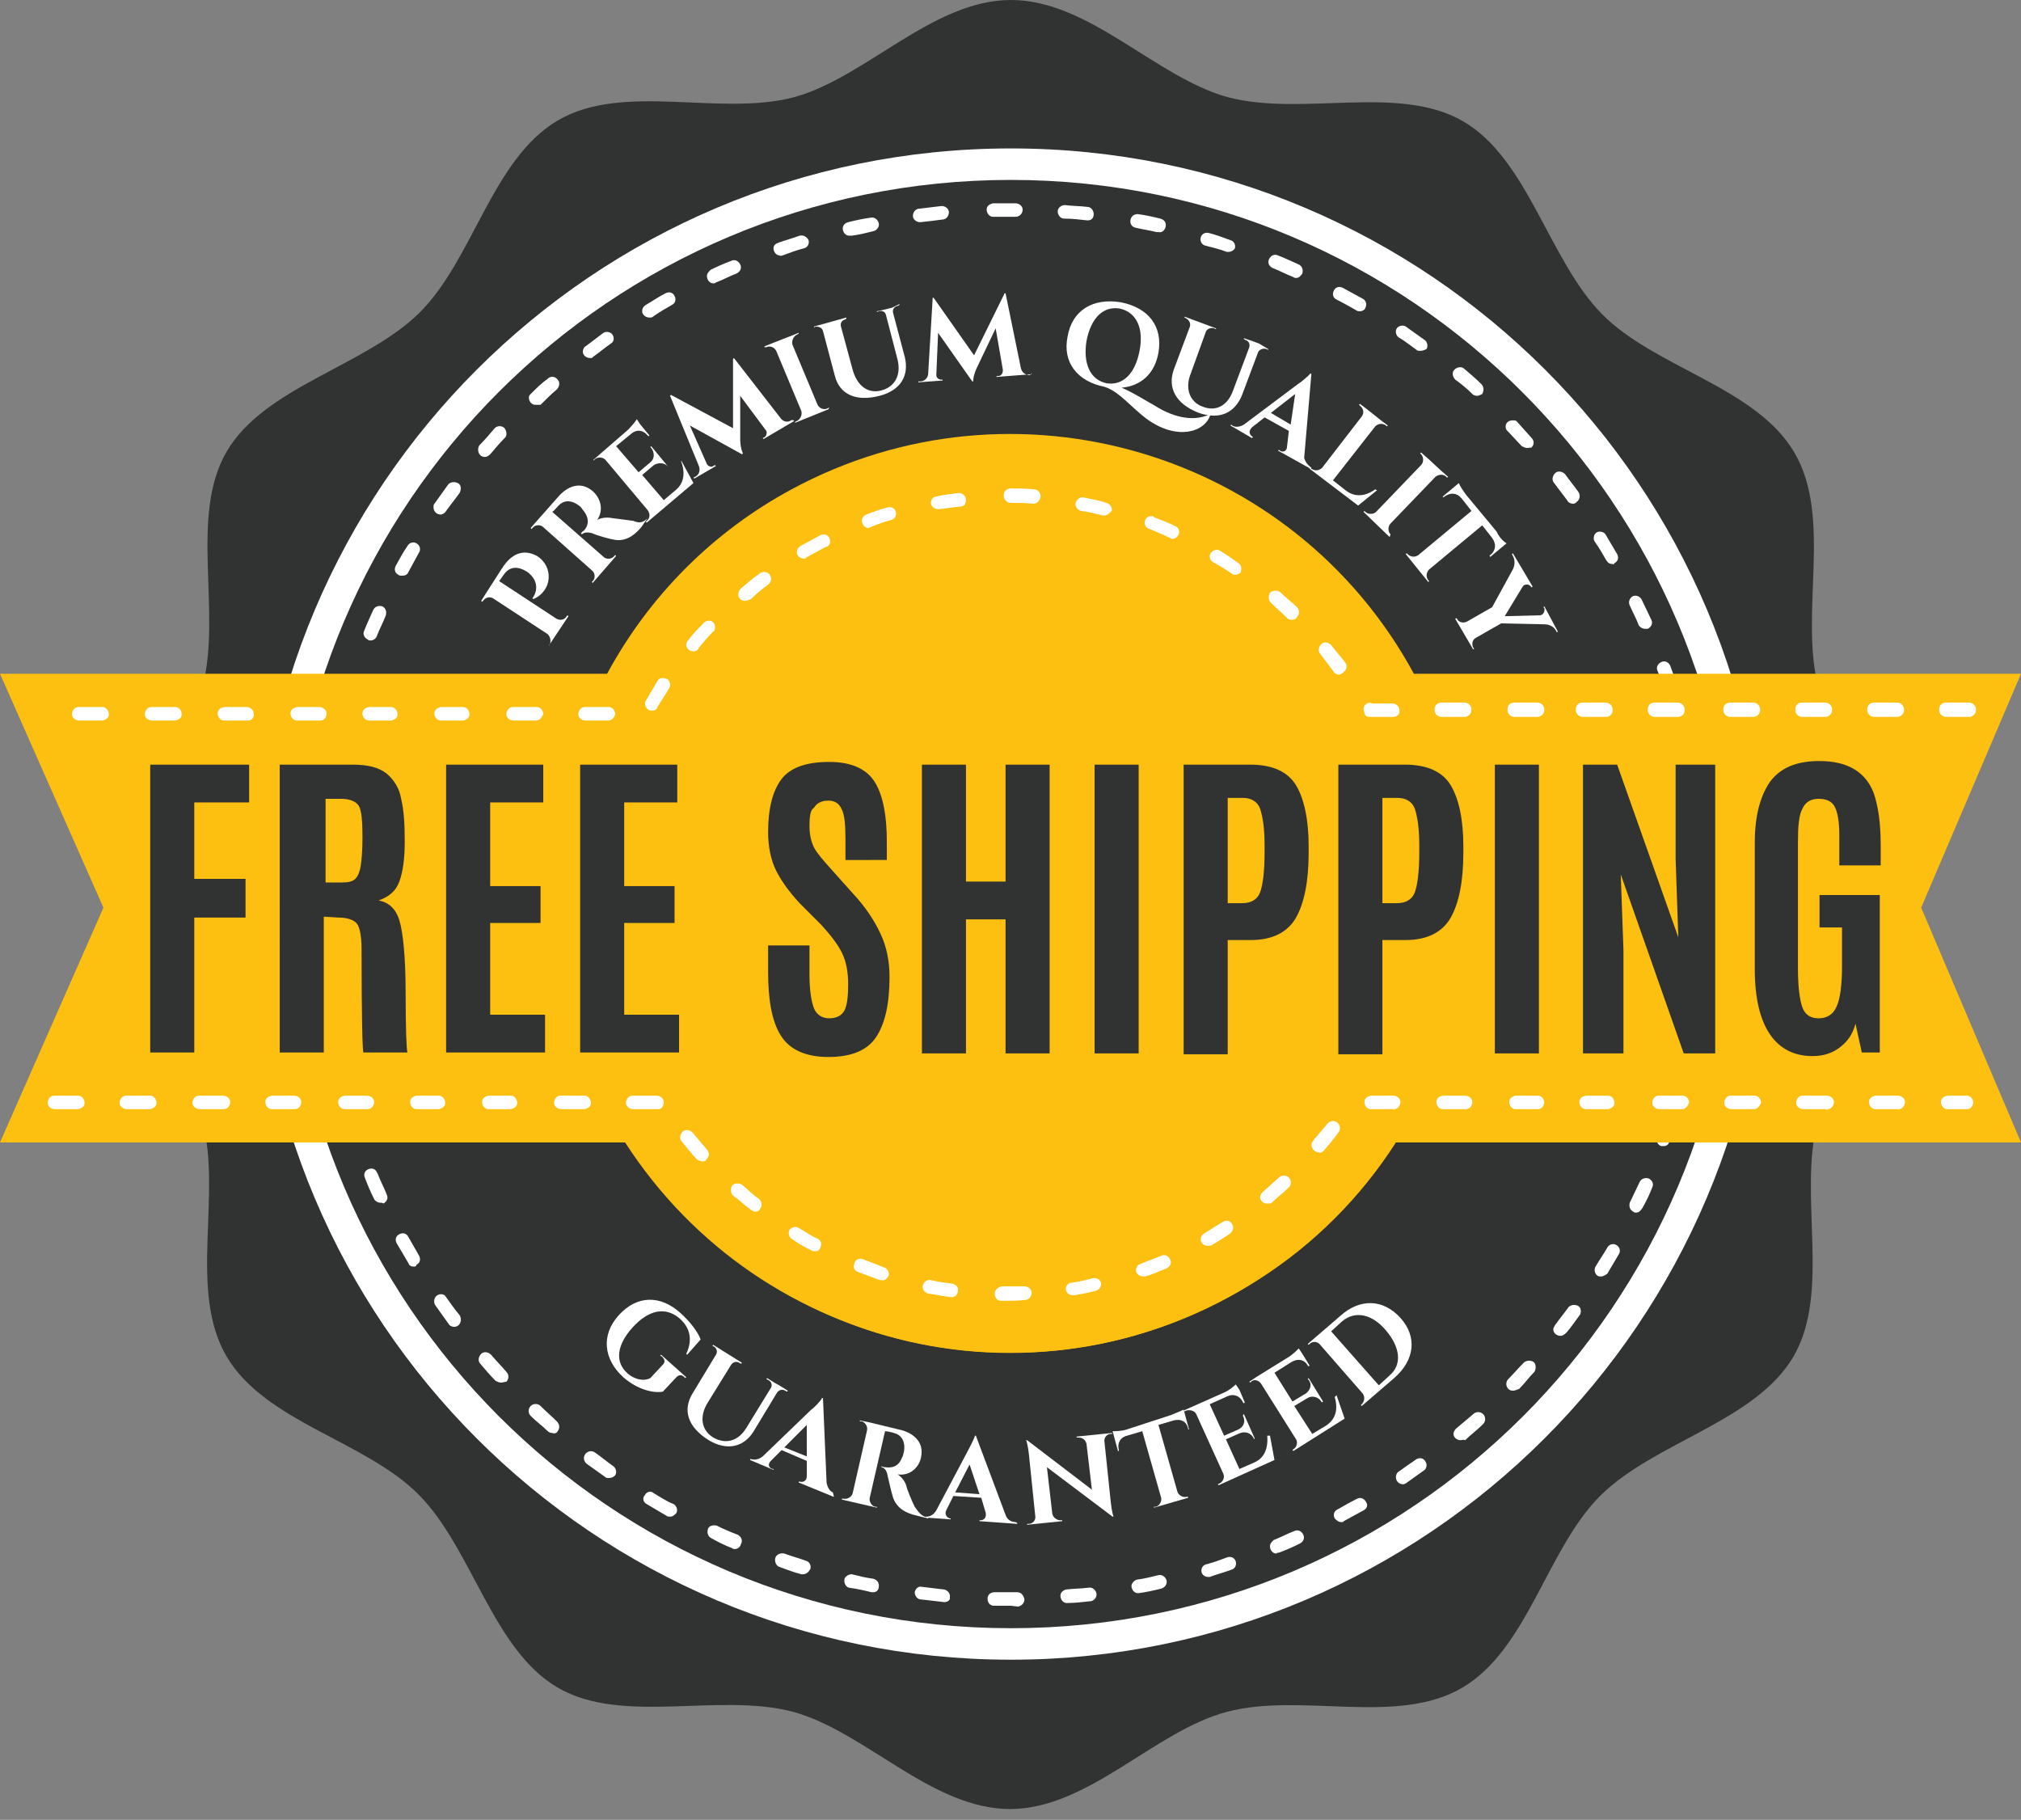 <svg version="1.1" id="Layer_1" xmlns="http://www.w3.org/2000/svg" xmlns:xlink="http://www.w3.org/1999/xlink" x="0px" y="0px" viewBox="0 0 224.7 202.3" style="enable-background:new 0 0 224.7 202.3;" xml:space="preserve">
<rect x="0" y="0" width="224.7" height="202.3" fill="#808080" stroke="none"/>
<style type="text/css">
	.st0{fill:#313332;}
	.st1{fill:#FFFFFF;}
	.st2{fill:#FDC010;}
	.st3{enable-background:new    ;}
</style>
<title>badges-yellow-free-shipping</title>
<g>
	<path class="st0" d="M212.9,100.5c0,8.7-8.6,16.1-10.8,24.1c-2.2,8.3,1.5,19-2.7,26.2s-15.4,9.5-21.4,15.4s-8.1,17.1-15.4,21.4
		s-17.9,0.5-26.2,2.7c-8,2.1-15.4,10.8-24.1,10.8s-16.1-8.6-24.1-10.8c-8.3-2.2-19,1.5-26.2-2.7s-9.5-15.4-15.4-21.4
		s-17.1-8.1-21.4-15.4s-0.5-17.9-2.7-26.2c-2.1-8-10.8-15.4-10.8-24.1s8.6-16.1,10.8-24.1c2.2-8.3-1.5-19,2.7-26.2
		s15.4-9.5,21.4-15.4s8.1-17.1,15.4-21.4S80,13,88.3,10.8C96.3,8.6,103.7,0,112.4,0s16.1,8.6,24.1,10.8c8.3,2.2,19-1.5,26.2,2.7
		s9.5,15.4,15.4,21.4s17.1,8.1,21.4,15.4s0.5,18,2.7,26.2C204.3,84.4,212.9,91.9,212.9,100.5z"></path>
</g>
<g>
	<path class="st1" d="M112.4,184.5c-46.4,0-84-37.6-84-84s37.6-84,84-84s84,37.6,84,84C196.3,146.9,158.7,184.5,112.4,184.5z
		 M112.4,20c-44.5,0-80.5,36-80.5,80.5s36,80.5,80.5,80.5s80.5-36,80.5-80.5C192.8,56.1,156.8,20,112.4,20L112.4,20z"></path>
</g>
<g>
	<path class="st2" d="M162.2,100.5c0,27.6-22.3,49.9-49.9,49.9s-49.9-22.3-49.9-49.9s22.3-49.9,49.9-49.9S162.2,73,162.2,100.5
		L162.2,100.5z"></path>
</g>
<g>
	<path class="st1" d="M112.4,178.5c-0.6,0-1.2,0-1.9,0c-0.4,0-0.7-0.3-0.7-0.8c0,0,0,0,0,0c0-0.4,0.3-0.7,0.8-0.7l0,0
		c0.8,0,1.7,0,2.5,0l0,0c0.4,0,0.7,0.3,0.8,0.8c0,0.4-0.3,0.7-0.7,0.8c0,0,0,0,0,0L112.4,178.5z M118.6,178.2
		c-0.4,0-0.7-0.4-0.7-0.8c0-0.4,0.3-0.6,0.6-0.7c0.8-0.1,1.7-0.1,2.5-0.2c0.4-0.1,0.8,0.2,0.9,0.6c0.1,0.4-0.2,0.8-0.6,0.9
		c0,0,0,0-0.1,0C120.3,178.1,119.5,178.2,118.6,178.2L118.6,178.2z M105,178.1L105,178.1c-0.9-0.1-1.8-0.2-2.6-0.3
		c-0.4,0-0.7-0.4-0.7-0.8c0,0,0,0,0,0c0.1-0.4,0.4-0.7,0.8-0.6c0.8,0.1,1.7,0.2,2.5,0.3c0.4,0.1,0.7,0.5,0.6,0.9
		C105.7,177.8,105.4,178.1,105,178.1L105,178.1z M126.5,177.1c-0.4,0-0.7-0.4-0.7-0.8c0-0.3,0.3-0.6,0.6-0.7
		c0.8-0.1,1.6-0.3,2.4-0.5c0.4-0.1,0.8,0.2,0.9,0.6c0.1,0.4-0.2,0.8-0.6,0.9c-0.8,0.2-1.7,0.4-2.5,0.5L126.5,177.1z M97.1,177h-0.2
		c-0.8-0.2-1.7-0.4-2.5-0.5c-0.4-0.1-0.6-0.6-0.5-1c0.1-0.3,0.5-0.5,0.8-0.5c0.8,0.2,1.6,0.4,2.4,0.5c0.4,0.1,0.7,0.5,0.6,0.9
		C97.7,176.8,97.4,177,97.1,177L97.1,177z M134.3,175.3c-0.3,0-0.6-0.2-0.7-0.5c-0.1-0.4,0.1-0.8,0.5-0.9c0.8-0.2,1.6-0.5,2.4-0.8
		c0.4-0.1,0.8,0.1,0.9,0.5s-0.1,0.8-0.5,0.9c-0.8,0.3-1.6,0.5-2.4,0.8C134.5,175.3,134.4,175.3,134.3,175.3L134.3,175.3z M89.3,175
		c-0.1,0-0.2,0-0.2,0c-0.8-0.2-1.6-0.5-2.4-0.8c-0.4-0.1-0.6-0.6-0.5-1c0.1-0.4,0.6-0.6,1-0.5c0.8,0.3,1.6,0.5,2.4,0.8
		c0.4,0.1,0.6,0.5,0.5,0.9c0,0,0,0,0,0C89.9,174.8,89.6,175,89.3,175z M141.9,172.7c-0.4,0-0.7-0.4-0.7-0.8c0-0.3,0.2-0.5,0.4-0.7
		c0.8-0.3,1.5-0.7,2.3-1c0.4-0.2,0.8,0,1,0.4c0.2,0.4,0,0.8-0.4,1c0,0,0,0,0,0c-0.8,0.4-1.5,0.7-2.3,1
		C142.1,172.6,142,172.6,141.9,172.7L141.9,172.7z M81.7,172.2c-0.1,0-0.2,0-0.3-0.1c-0.8-0.3-1.6-0.7-2.3-1.1
		c-0.4-0.2-0.5-0.6-0.4-1s0.6-0.5,1-0.4c0.8,0.4,1.5,0.7,2.3,1c0.4,0.2,0.6,0.6,0.4,1C82.3,172,82,172.2,81.7,172.2L81.7,172.2z
		 M149.1,169.2c-0.3,0-0.5-0.2-0.7-0.4c-0.2-0.4-0.1-0.8,0.3-1c0.7-0.4,1.4-0.8,2.2-1.2c0.4-0.2,0.8,0,1,0.4
		c0.2,0.3,0.1,0.7-0.3,0.9c-0.7,0.4-1.5,0.8-2.2,1.2C149.4,169.2,149.3,169.2,149.1,169.2L149.1,169.2z M74.5,168.6
		c-0.1,0-0.3,0-0.4-0.1c-0.7-0.4-1.5-0.9-2.2-1.3c-0.4-0.2-0.5-0.7-0.2-1c0.2-0.4,0.7-0.5,1-0.2c0.7,0.4,1.4,0.9,2.2,1.2
		c0.3,0.2,0.5,0.6,0.3,1C75,168.4,74.8,168.6,74.5,168.6L74.5,168.6z M156,165c-0.4,0-0.8-0.3-0.8-0.8c0-0.2,0.1-0.5,0.3-0.6
		c0.7-0.5,1.4-1,2-1.4c0.4-0.2,0.8-0.1,1,0.3c0.2,0.3,0.1,0.7-0.1,0.9c-0.7,0.5-1.4,1-2.1,1.5C156.3,164.9,156.1,165,156,165z
		 M67.7,164.3c-0.2,0-0.3,0-0.4-0.1c-0.7-0.5-1.4-1-2.1-1.5c-0.3-0.3-0.4-0.7-0.1-1.1c0.3-0.3,0.7-0.4,1.1-0.1l0,0
		c0.7,0.5,1.3,1,2,1.5c0.3,0.2,0.4,0.7,0.2,1c0,0,0,0,0,0C68.2,164.2,68,164.3,67.7,164.3L67.7,164.3z M162.4,160.1
		c-0.4,0-0.8-0.3-0.8-0.7c0-0.2,0.1-0.4,0.3-0.6c0.6-0.5,1.3-1.1,1.9-1.6c0.3-0.3,0.8-0.3,1.1,0c0.3,0.3,0.3,0.8,0,1.1
		c0,0-0.1,0.1-0.1,0.1c-0.6,0.6-1.3,1.1-1.9,1.7C162.7,160,162.5,160.1,162.4,160.1L162.4,160.1z M61.4,159.3
		c-0.2,0-0.4-0.1-0.5-0.2c-0.6-0.6-1.3-1.1-1.9-1.7c-0.3-0.3-0.3-0.8,0-1.1c0.3-0.3,0.8-0.3,1.1,0c0.6,0.6,1.2,1.1,1.8,1.7
		c0.3,0.3,0.4,0.7,0.1,1.1C61.9,159.3,61.7,159.4,61.4,159.3L61.4,159.3z M168.2,154.6c-0.2,0-0.4-0.1-0.5-0.2
		c-0.3-0.3-0.3-0.8,0-1.1c0.6-0.6,1.1-1.2,1.7-1.8c0.3-0.3,0.8-0.3,1.1-0.1s0.3,0.8,0.1,1.1c-0.6,0.6-1.1,1.3-1.7,1.9
		C168.6,154.5,168.4,154.6,168.2,154.6L168.2,154.6z M55.7,153.7c-0.2,0-0.4-0.1-0.6-0.2c-0.6-0.6-1.1-1.2-1.7-1.9
		c-0.3-0.3-0.2-0.8,0.1-1.1c0.3-0.3,0.8-0.2,1.1,0.1l0,0c0.5,0.6,1.1,1.2,1.7,1.9c0.3,0.3,0.3,0.8,0,1.1
		C56.1,153.6,55.9,153.7,55.7,153.7L55.7,153.7z M173.5,148.5c-0.4,0-0.8-0.3-0.8-0.7c0-0.2,0.1-0.3,0.2-0.5c0.5-0.7,1-1.3,1.5-2
		c0.3-0.3,0.8-0.3,1.1-0.1c0.3,0.2,0.3,0.6,0.2,0.9c-0.5,0.7-1,1.4-1.5,2C173.9,148.4,173.7,148.5,173.5,148.5L173.5,148.5z
		 M50.5,147.5c-0.2,0-0.5-0.1-0.6-0.3c-0.5-0.7-1-1.4-1.5-2.1c-0.2-0.3-0.2-0.8,0.2-1.1c0.3-0.2,0.8-0.2,1,0.2c0.5,0.7,1,1.4,1.5,2
		c0.2,0.3,0.2,0.8-0.1,1.1h0C50.9,147.4,50.7,147.5,50.5,147.5L50.5,147.5z M178,141.9c-0.1,0-0.3,0-0.4-0.1c-0.3-0.2-0.4-0.7-0.2-1
		c0.4-0.7,0.9-1.4,1.3-2.1c0.2-0.4,0.7-0.5,1-0.3c0.4,0.2,0.5,0.7,0.3,1c-0.4,0.7-0.9,1.5-1.3,2.2
		C178.5,141.7,178.3,141.9,178,141.9z M46,140.8c-0.3,0-0.5-0.1-0.6-0.4c-0.4-0.7-0.9-1.5-1.3-2.2c-0.2-0.4-0.1-0.8,0.3-1
		s0.8-0.1,1,0.3c0.4,0.7,0.8,1.4,1.2,2.1c0.2,0.4,0.1,0.8-0.3,1C46.3,140.8,46.1,140.8,46,140.8z M181.9,134.8c-0.1,0-0.2,0-0.3-0.1
		c-0.4-0.2-0.5-0.6-0.4-1c0,0,0,0,0,0c0.4-0.8,0.7-1.5,1.1-2.3c0.2-0.4,0.6-0.5,1-0.4c0.4,0.2,0.6,0.6,0.4,1c0,0,0,0,0,0
		c-0.3,0.8-0.7,1.6-1.1,2.3C182.4,134.6,182.2,134.8,181.9,134.8L181.9,134.8z M42.3,133.7c-0.3,0-0.6-0.2-0.7-0.4
		c-0.4-0.8-0.7-1.5-1-2.3c-0.2-0.4-0.1-0.8,0.3-1c0.4-0.2,0.8-0.1,1,0.3c0,0.1,0.1,0.1,0.1,0.2c0.3,0.8,0.7,1.5,1,2.3
		c0.2,0.4,0,0.8-0.4,1C42.6,133.7,42.4,133.7,42.3,133.7L42.3,133.7z M185,127.4c-0.1,0-0.2,0-0.3,0c-0.4-0.1-0.6-0.6-0.5-1
		c0,0,0,0,0,0c0.3-0.8,0.6-1.6,0.8-2.4c0.1-0.4,0.6-0.6,0.9-0.5c0.4,0.1,0.6,0.6,0.5,0.9c-0.3,0.8-0.5,1.6-0.8,2.4
		C185.6,127.2,185.3,127.4,185,127.4z M39.3,126.3c-0.3,0-0.6-0.2-0.7-0.5c-0.3-0.8-0.5-1.6-0.8-2.4c-0.1-0.4,0.2-0.8,0.6-0.9
		c0.4-0.1,0.7,0.1,0.9,0.5c0.2,0.8,0.5,1.6,0.8,2.4c0.2,0.4,0,0.8-0.4,1c0,0-0.1,0-0.1,0C39.5,126.3,39.4,126.3,39.3,126.3z
		 M187.3,119.7c-0.1,0-0.1,0-0.2,0c-0.4-0.1-0.6-0.5-0.6-0.9c0,0,0,0,0,0c0.2-0.8,0.4-1.6,0.6-2.4c0.1-0.4,0.5-0.7,0.9-0.6
		s0.7,0.5,0.6,0.9l0,0c-0.2,0.8-0.4,1.7-0.6,2.5C188,119.5,187.7,119.7,187.3,119.7L187.3,119.7z M37.1,118.6
		c-0.4,0-0.7-0.2-0.7-0.6c-0.2-0.8-0.4-1.7-0.5-2.5c-0.1-0.4,0.2-0.8,0.6-0.9c0.4-0.1,0.8,0.2,0.9,0.6l0,0c0.2,0.8,0.3,1.6,0.5,2.4
		c0.1,0.4-0.2,0.8-0.6,0.9L37.1,118.6z M188.8,111.8h-0.1c-0.4-0.1-0.7-0.4-0.7-0.8c0,0,0,0,0,0c0.1-0.8,0.2-1.7,0.3-2.5
		c0-0.4,0.4-0.7,0.8-0.7c0,0,0,0,0,0c0.4,0,0.7,0.4,0.7,0.8c-0.1,0.8-0.2,1.7-0.3,2.5C189.5,111.5,189.2,111.8,188.8,111.8z
		 M35.7,110.6c-0.4,0-0.7-0.3-0.7-0.6c-0.1-0.8-0.2-1.7-0.3-2.5c0-0.4,0.3-0.8,0.7-0.8c0.4,0,0.8,0.3,0.8,0.7
		c0.1,0.8,0.2,1.7,0.3,2.5c0.1,0.4-0.2,0.8-0.6,0.8c0,0,0,0,0,0L35.7,110.6z M189.5,103.8L189.5,103.8c-0.4,0-0.7-0.4-0.7-0.8
		c0,0,0,0,0,0c0-0.8,0-1.7,0-2.5c0,0,0-0.1,0-0.1s0-0.1,0-0.1c0-0.8,0-1.7,0-2.5c0-0.4,0.3-0.8,0.7-0.8l0,0c0.4,0,0.7,0.3,0.8,0.7
		c0,0.8,0,1.7,0,2.5v0.2c0,0.8,0,1.7,0,2.5C190.3,103.5,189.9,103.8,189.5,103.8z M35.2,102.6c-0.4,0-0.7-0.3-0.8-0.7
		c0-0.4,0-0.9,0-1.3s0-0.8,0-1.2c0-0.4,0.3-0.8,0.8-0.8l0,0c0.4,0,0.7,0.3,0.7,0.8c0,0,0,0,0,0c0,0.4,0,0.8,0,1.2s0,0.9,0,1.3
		C35.9,102.3,35.6,102.6,35.2,102.6z M35.5,94.6L35.5,94.6c-0.5,0-0.8-0.4-0.8-0.8c0.1-0.8,0.2-1.7,0.2-2.5c0.1-0.4,0.4-0.7,0.8-0.7
		c0.4,0.1,0.7,0.4,0.7,0.8c-0.1,0.8-0.2,1.7-0.2,2.5C36.2,94.3,35.8,94.6,35.5,94.6L35.5,94.6z M189.1,93.1c-0.4,0-0.7-0.3-0.8-0.7
		c-0.1-0.8-0.2-1.7-0.3-2.5c-0.1-0.4,0.2-0.8,0.6-0.8s0.8,0.2,0.8,0.6c0.1,0.8,0.2,1.7,0.3,2.5C189.9,92.7,189.6,93.1,189.1,93.1
		C189.2,93.1,189.2,93.1,189.1,93.1L189.1,93.1z M36.6,86.6h-0.1c-0.4-0.1-0.7-0.5-0.6-0.9c0,0,0,0,0,0c0.2-0.8,0.3-1.7,0.5-2.5
		c0.1-0.4,0.5-0.7,0.9-0.6s0.7,0.5,0.6,0.9l0,0c-0.2,0.8-0.3,1.6-0.5,2.4C37.2,86.4,36.9,86.6,36.6,86.6z M187.9,85.1
		c-0.4,0-0.7-0.3-0.7-0.6c-0.2-0.8-0.4-1.6-0.6-2.4c-0.1-0.4,0.1-0.8,0.6-0.9s0.8,0.1,0.9,0.6c0.2,0.8,0.4,1.6,0.6,2.5
		c0.1,0.4-0.2,0.8-0.6,0.9c0,0,0,0,0,0C188,85.1,187.9,85.1,187.9,85.1z M38.5,78.8c-0.1,0-0.1,0-0.2,0c-0.4-0.1-0.6-0.5-0.5-0.9
		c0,0,0,0,0,0c0.2-0.8,0.5-1.6,0.8-2.4c0.1-0.4,0.5-0.6,0.9-0.5c0,0,0,0,0.1,0c0.4,0.1,0.6,0.5,0.5,0.9c0,0,0,0.1,0,0.1
		c-0.3,0.8-0.5,1.6-0.8,2.4C39.1,78.7,38.8,78.8,38.5,78.8z M185.8,77.4c-0.3,0-0.6-0.2-0.7-0.5c-0.2-0.8-0.5-1.6-0.8-2.3
		c-0.2-0.4,0-0.8,0.4-1c0,0,0,0,0,0c0.4-0.2,0.8,0,1,0.4c0,0,0,0,0,0c0.3,0.8,0.6,1.6,0.8,2.4c0.2,0.4,0,0.8-0.4,1c0,0,0,0-0.1,0
		C186,77.4,185.9,77.4,185.8,77.4z M41.2,71.2c-0.1,0-0.2,0-0.3-0.1c-0.4-0.2-0.6-0.6-0.4-1c0,0,0,0,0,0c0.3-0.8,0.7-1.6,1-2.3
		c0.2-0.4,0.6-0.5,1-0.4c0.4,0.2,0.5,0.6,0.4,1c-0.3,0.8-0.7,1.5-1,2.3C41.8,71,41.5,71.2,41.2,71.2z M182.9,69.9
		c-0.3,0-0.6-0.2-0.7-0.4c-0.3-0.8-0.7-1.5-1-2.2c-0.2-0.4,0-0.8,0.3-1c0.4-0.2,0.8,0,1,0.3c0.4,0.8,0.7,1.5,1.1,2.3
		c0.2,0.4,0,0.8-0.4,1C183.1,69.9,183,69.9,182.9,69.9z M44.7,64c-0.1,0-0.3,0-0.4-0.1c-0.4-0.2-0.5-0.6-0.3-1
		c0.4-0.7,0.8-1.5,1.3-2.2c0.2-0.4,0.7-0.5,1-0.3c0.4,0.2,0.5,0.7,0.3,1c-0.4,0.7-0.8,1.5-1.2,2.2C45.3,63.9,45,64,44.7,64z
		 M179.3,62.7c-0.3,0-0.5-0.1-0.7-0.4c-0.4-0.7-0.8-1.4-1.3-2.1c-0.2-0.3-0.1-0.8,0.2-1c0.3-0.2,0.8-0.1,1,0.2
		c0.4,0.7,0.9,1.5,1.3,2.2c0.2,0.4,0.1,0.8-0.3,1C179.5,62.7,179.3,62.8,179.3,62.7L179.3,62.7z M49,57.2c-0.4,0-0.8-0.3-0.8-0.8
		c0-0.2,0-0.3,0.1-0.4c0.5-0.7,1-1.4,1.5-2.1c0.2-0.3,0.7-0.4,1.1-0.2s0.4,0.7,0.2,1.1l0,0c-0.5,0.7-1,1.3-1.5,2
		C49.5,57,49.2,57.2,49,57.2z M174.9,56c-0.2,0-0.5-0.1-0.6-0.3c-0.5-0.7-1-1.3-1.5-2c-0.3-0.3-0.2-0.8,0.1-1.1
		c0.3-0.3,0.8-0.2,1.1,0.1c0.5,0.7,1,1.3,1.5,2c0.2,0.3,0.2,0.8-0.2,1.1C175.2,55.9,175.1,56,174.9,56z M53.9,50.8
		c-0.2,0-0.4-0.1-0.5-0.2c-0.3-0.3-0.3-0.8-0.1-1.1c0.6-0.6,1.2-1.3,1.7-1.9c0.3-0.3,0.8-0.3,1.1,0c0.2,0.3,0.3,0.7,0.1,1
		c-0.6,0.6-1.1,1.2-1.7,1.9C54.3,50.7,54.1,50.8,53.9,50.8L53.9,50.8z M169.8,49.8c-0.2,0-0.4-0.1-0.6-0.2c-0.6-0.6-1.1-1.2-1.7-1.8
		c-0.2-0.4-0.1-0.8,0.3-1c0.3-0.1,0.6-0.1,0.8,0l1.7,1.9c0.3,0.3,0.3,0.8-0.1,1.1C170.2,49.7,170,49.8,169.8,49.8L169.8,49.8z
		 M59.5,45c-0.4,0-0.7-0.4-0.7-0.8c0-0.2,0.1-0.3,0.2-0.4c0.6-0.6,1.2-1.2,1.9-1.7c0.3-0.3,0.8-0.3,1.1,0.1c0.3,0.3,0.2,0.8-0.1,1.1
		c-0.6,0.5-1.2,1.1-1.8,1.7C59.9,45,59.7,45,59.5,45z M164.2,44c-0.2,0-0.4-0.1-0.5-0.2c-0.6-0.6-1.2-1.1-1.9-1.6
		c-0.3-0.3-0.4-0.8-0.1-1.1c0.3-0.3,0.8-0.4,1.1-0.1c0.6,0.5,1.3,1.1,1.9,1.7c0.3,0.3,0.3,0.7,0.1,1.1C164.6,43.9,164.4,44,164.2,44
		L164.2,44z M65.6,39.8c-0.4,0-0.8-0.3-0.8-0.7c0-0.2,0.1-0.5,0.3-0.6c0.7-0.5,1.3-1,2-1.5c0.3-0.2,0.8-0.1,1,0.2
		c0.2,0.3,0.2,0.8-0.2,1c0,0,0,0,0,0c-0.7,0.5-1.3,1-2,1.5C65.9,39.8,65.8,39.8,65.6,39.8z M157.9,39c-0.2,0-0.3,0-0.4-0.1
		c-0.7-0.5-1.3-1-2-1.4c-0.3-0.2-0.4-0.7-0.2-1c0.2-0.3,0.7-0.4,1-0.2c0.7,0.5,1.4,1,2.1,1.5c0.3,0.2,0.4,0.7,0.2,1
		C158.4,38.9,158.2,39,157.9,39z M72.2,35.3c-0.4,0-0.8-0.3-0.8-0.7c0-0.3,0.1-0.5,0.4-0.7c0.7-0.4,1.4-0.9,2.2-1.3
		c0.4-0.2,0.8-0.1,1,0.3c0.2,0.4,0.1,0.8-0.3,1c-0.7,0.4-1.4,0.8-2.1,1.3C72.5,35.3,72.4,35.3,72.2,35.3z M151.2,34.6
		c-0.1,0-0.3,0-0.4-0.1c-0.7-0.4-1.4-0.8-2.2-1.2c-0.4-0.2-0.5-0.6-0.3-1c0.2-0.4,0.6-0.5,1-0.3c0.7,0.4,1.5,0.8,2.2,1.2
		c0.4,0.2,0.5,0.7,0.3,1C151.8,34.4,151.5,34.6,151.2,34.6L151.2,34.6z M79.3,31.5c-0.4,0-0.7-0.4-0.7-0.8c0-0.3,0.2-0.5,0.4-0.7
		c0.8-0.4,1.5-0.7,2.3-1c0.4-0.2,0.8,0,1,0.4c0,0,0,0,0,0c0.2,0.4,0,0.8-0.4,1c0,0,0,0,0,0c-0.8,0.3-1.5,0.7-2.3,1
		C79.5,31.5,79.4,31.5,79.3,31.5z M144.1,30.9c-0.1,0-0.2,0-0.3-0.1c-0.8-0.3-1.5-0.7-2.3-1c-0.4-0.2-0.6-0.6-0.4-1
		c0.2-0.4,0.6-0.6,1-0.4c0.8,0.3,1.6,0.7,2.3,1c0.4,0.2,0.5,0.6,0.4,1C144.6,30.7,144.4,30.9,144.1,30.9L144.1,30.9z M86.7,28.4
		c-0.4,0-0.7-0.4-0.7-0.8c0-0.3,0.2-0.5,0.5-0.6c0.8-0.3,1.6-0.5,2.4-0.8c0.4-0.1,0.8,0.1,1,0.5c0,0,0,0,0,0
		c0.1,0.4-0.1,0.8-0.5,0.9c-0.8,0.2-1.6,0.5-2.4,0.8C86.9,28.4,86.8,28.5,86.7,28.4z M136.6,28c-0.1,0-0.2,0-0.2,0
		c-0.8-0.3-1.6-0.5-2.4-0.7c-0.4-0.1-0.6-0.5-0.5-0.9c0.1-0.4,0.5-0.6,0.9-0.5c0,0,0,0,0,0c0.8,0.2,1.6,0.5,2.4,0.8
		c0.4,0.1,0.6,0.5,0.5,0.9C137.2,27.8,136.9,28,136.6,28L136.6,28z M94.4,26.2c-0.4,0-0.7-0.4-0.7-0.8c0-0.3,0.2-0.6,0.6-0.7
		c0.8-0.2,1.7-0.4,2.5-0.5c0.4-0.1,0.8,0.2,0.9,0.6c0.1,0.4-0.2,0.8-0.6,0.9c0,0,0,0,0,0c-0.8,0.2-1.6,0.4-2.4,0.5L94.4,26.2z
		 M128.8,25.8c-0.1,0-0.1,0-0.2,0c-0.8-0.2-1.6-0.3-2.4-0.5c-0.4-0.1-0.6-0.5-0.5-0.9c0.1-0.4,0.4-0.6,0.8-0.6
		c0.8,0.1,1.7,0.3,2.5,0.5c0.4,0.1,0.7,0.4,0.6,0.9C129.5,25.6,129.2,25.9,128.8,25.8L128.8,25.8z M102.3,24.7
		c-0.4,0-0.8-0.3-0.8-0.7c0-0.4,0.3-0.8,0.7-0.8c0.8-0.1,1.7-0.2,2.5-0.3c0.4,0,0.8,0.3,0.8,0.7c0,0.4-0.3,0.8-0.7,0.8
		C104.1,24.5,103.3,24.6,102.3,24.7L102.3,24.7z M120.9,24.5L120.9,24.5c-0.9-0.1-1.7-0.2-2.6-0.2c-0.4,0-0.7-0.4-0.7-0.8
		c0-0.4,0.4-0.7,0.8-0.7c0.8,0.1,1.7,0.1,2.5,0.2c0.4,0,0.7,0.4,0.7,0.8c0,0,0,0,0,0C121.6,24.3,121.3,24.5,120.9,24.5L120.9,24.5z
		 M110.4,24.1c-0.4,0-0.7-0.4-0.7-0.8c0-0.4,0.3-0.6,0.7-0.7c0.7,0,1.3,0,2,0h0.5c0.4,0,0.8,0.3,0.8,0.7c0,0,0,0,0,0
		c0,0.4-0.3,0.8-0.8,0.8h-0.5C111.7,24.1,111,24.1,110.4,24.1z"></path>
</g>
<g>
	<path class="st2" d="M213.6,100.9l11.1-26h-67.5C143.8,50.2,112.8,41,88,54.4c-8.7,4.7-15.8,11.8-20.5,20.5H0l11.5,26L0,127h69.5
		c15.3,23.7,46.8,30.5,70.5,15.2c6.1-3.9,11.3-9.1,15.2-15.2h69.5L213.6,100.9z"></path>
</g>
<g>
	<path class="st1" d="M111.9,144.6h-0.6c-0.4,0-0.7-0.3-0.7-0.8c0,0,0,0,0,0c0-0.4,0.3-0.7,0.8-0.8c0.8,0,1.7,0,2.5,0
		c0.4,0,0.8,0.3,0.8,0.7c0,0.4-0.3,0.8-0.7,0.8c0,0,0,0,0,0C113.2,144.6,112.6,144.6,111.9,144.6z M105.8,144.2h-0.1
		c-0.8-0.1-1.7-0.3-2.5-0.4c-0.4-0.1-0.7-0.5-0.6-0.9c0.1-0.4,0.5-0.7,0.9-0.6c0.8,0.2,1.6,0.3,2.4,0.4c0.4,0.1,0.7,0.4,0.6,0.8
		c0,0,0,0,0,0C106.5,143.9,106.2,144.2,105.8,144.2L105.8,144.2z M119.3,144c-0.4,0-0.8-0.3-0.8-0.7c0-0.4,0.3-0.7,0.6-0.7
		c0.8-0.1,1.6-0.3,2.4-0.5c0.4-0.1,0.8,0.1,0.9,0.5c0,0,0,0,0,0c0.1,0.4-0.2,0.8-0.6,0.9c-0.8,0.2-1.7,0.4-2.5,0.5L119.3,144z
		 M98,142.3c-0.1,0-0.2,0-0.2,0c-0.8-0.3-1.6-0.6-2.4-0.9c-0.4-0.1-0.6-0.6-0.4-0.9c0,0,0,0,0-0.1c0.1-0.4,0.6-0.6,1-0.4
		c0,0,0,0,0,0c0.8,0.3,1.6,0.6,2.3,0.9c0.4,0.1,0.6,0.6,0.5,0.9c0,0,0,0,0,0C98.6,142.2,98.3,142.4,98,142.3z M127.1,141.9
		c-0.4,0-0.8-0.3-0.8-0.7c0-0.3,0.2-0.6,0.5-0.7c0.8-0.3,1.5-0.6,2.3-0.9c0.4-0.2,0.8,0,1,0.4s0,0.8-0.4,1c-0.8,0.3-1.6,0.7-2.4,0.9
		C127.3,141.9,127.2,141.9,127.1,141.9L127.1,141.9z M90.6,139.1c-0.1,0-0.2,0-0.4-0.1c-0.8-0.4-1.5-0.8-2.2-1.3
		c-0.3-0.2-0.4-0.7-0.2-1c0.2-0.3,0.7-0.4,1-0.2c0.7,0.4,1.4,0.9,2.1,1.2c0.4,0.2,0.5,0.6,0.3,1C91.1,139,90.9,139.1,90.6,139.1
		L90.6,139.1z M134.3,138.5c-0.4,0-0.8-0.3-0.8-0.7c0-0.3,0.1-0.5,0.4-0.7c0.7-0.4,1.4-0.9,2.1-1.3c0.4-0.2,0.8-0.1,1,0.3
		c0.2,0.3,0.1,0.7-0.2,1c-0.7,0.5-1.4,0.9-2.2,1.4C134.6,138.4,134.5,138.5,134.3,138.5L134.3,138.5z M84,134.7
		c-0.2,0-0.3-0.1-0.5-0.2c-0.7-0.5-1.3-1.1-2-1.6c-0.3-0.3-0.3-0.8-0.1-1.1s0.8-0.3,1.1-0.1c0.6,0.5,1.2,1.1,1.9,1.6
		c0.3,0.3,0.4,0.7,0.1,1.1c0,0,0,0,0,0C84.4,134.6,84.2,134.7,84,134.7L84,134.7z M140.9,133.8c-0.4,0-0.8-0.3-0.8-0.7
		c0-0.2,0.1-0.4,0.3-0.6c0.6-0.5,1.2-1.1,1.8-1.6c0.3-0.3,0.8-0.3,1.1,0c0.3,0.3,0.3,0.8,0,1.1c-0.6,0.6-1.3,1.1-1.9,1.7
		C141.3,133.8,141.1,133.8,140.9,133.8L140.9,133.8z M78.1,129.1c-0.2,0-0.4-0.1-0.6-0.2c-0.6-0.6-1.1-1.3-1.7-2
		c-0.3-0.3-0.2-0.8,0.1-1.1c0.3-0.3,0.8-0.2,1.1,0.1c0,0,0,0,0,0c0.5,0.6,1.1,1.3,1.6,1.9c0.3,0.3,0.3,0.8-0.1,1.1
		C78.5,129.1,78.3,129.1,78.1,129.1L78.1,129.1z M146.6,128.1c-0.2,0-0.3-0.1-0.5-0.2c-0.3-0.3-0.4-0.7-0.1-1.1
		c0.5-0.6,1.1-1.3,1.6-1.9c0.3-0.3,0.7-0.4,1.1-0.1c0.3,0.3,0.4,0.7,0.1,1.1c-0.5,0.7-1,1.3-1.6,2
		C147,128.1,146.8,128.2,146.6,128.1L146.6,128.1z M218.7,123.3h-2.2c-0.4,0-0.7-0.4-0.7-0.8c0-0.4,0.3-0.6,0.7-0.7h2.2
		c0.4,0,0.7,0.4,0.7,0.8C219.3,123,219.1,123.3,218.7,123.3z M211,123.3h-2.5c-0.4,0-0.7-0.4-0.7-0.8c0-0.4,0.3-0.6,0.7-0.7h2.5
		c0.4,0,0.8,0.3,0.8,0.7s-0.3,0.8-0.7,0.8C211.1,123.4,211.1,123.4,211,123.3L211,123.3z M203,123.3h-2.5c-0.4,0-0.8-0.3-0.8-0.7
		s0.3-0.8,0.7-0.8c0.1,0,0.1,0,0.2,0h2.5c0.4,0,0.8,0.3,0.8,0.7s-0.3,0.8-0.7,0.8C203.1,123.4,203.1,123.4,203,123.3z M195,123.3
		h-2.5c-0.4,0-0.8-0.3-0.8-0.7s0.3-0.8,0.7-0.8c0.1,0,0.1,0,0.2,0h2.5c0.4,0,0.7,0.4,0.7,0.8C195.6,123,195.4,123.3,195,123.3z
		 M187,123.3h-2.5c-0.4,0-0.8-0.3-0.8-0.7s0.3-0.8,0.7-0.8c0.1,0,0.1,0,0.2,0h2.5c0.4,0,0.7,0.4,0.7,0.8
		C187.6,123,187.4,123.3,187,123.3z M179,123.3h-2.7c-0.4,0-0.7-0.4-0.7-0.8c0-0.4,0.3-0.6,0.7-0.7h2.5c0.4,0,0.7,0.4,0.7,0.8
		c0,0.4-0.3,0.6-0.7,0.7H179z M171,123.3h-2.5c-0.4,0-0.7-0.4-0.7-0.8c0-0.4,0.3-0.6,0.7-0.7h2.5c0.4,0,0.7,0.4,0.7,0.8
		C171.6,123,171.4,123.3,171,123.3z M162.9,123.3h-2.5c-0.4,0-0.7-0.4-0.7-0.8c0-0.4,0.3-0.6,0.7-0.7h2.5c0.4,0,0.8,0.3,0.8,0.7
		s-0.3,0.8-0.7,0.8C163.1,123.4,163,123.4,162.9,123.3z M154.9,123.3h-2.5c-0.4,0-0.7-0.4-0.7-0.8c0-0.4,0.3-0.6,0.7-0.7h2.5
		c0.4,0,0.8,0.3,0.8,0.7s-0.3,0.8-0.7,0.8C155.1,123.4,155,123.4,154.9,123.3z M73.2,123.3h-2.8c-0.4,0-0.8-0.3-0.8-0.7
		s0.3-0.8,0.7-0.8c0.1,0,0.1,0,0.2,0H73c0.4,0,0.8,0.3,0.8,0.7S73.6,123.3,73.2,123.3c-0.1,0-0.2,0-0.2,0H73.2z M65.2,123.3h-2.8
		c-0.4,0-0.8-0.3-0.8-0.7s0.3-0.8,0.7-0.8c0.1,0,0.1,0,0.2,0h2.5c0.4,0,0.7,0.4,0.7,0.8c0,0.4-0.3,0.6-0.7,0.7H65.2z M57.2,123.3
		h-2.9c-0.4,0-0.7-0.4-0.7-0.8c0-0.4,0.3-0.6,0.7-0.7h2.5c0.4,0,0.7,0.4,0.7,0.8c0,0.4-0.3,0.6-0.7,0.7H57.2z M49.2,123.3h-2.9
		c-0.4,0-0.7-0.4-0.7-0.8c0-0.4,0.3-0.6,0.7-0.7h2.5c0.4,0,0.7,0.4,0.7,0.8c0,0.4-0.3,0.6-0.7,0.7H49.2z M41.2,123.3h-2.9
		c-0.4,0-0.7-0.4-0.7-0.8c0-0.4,0.3-0.6,0.7-0.7h2.5c0.4,0,0.8,0.3,0.8,0.7s-0.3,0.8-0.7,0.8c-0.1,0-0.1,0-0.2,0H41.2z M33.2,123.3
		h-3c-0.4,0-0.7-0.4-0.7-0.8c0-0.4,0.3-0.6,0.7-0.7h2.5c0.4,0,0.8,0.3,0.8,0.7s-0.3,0.8-0.7,0.8c-0.1,0-0.1,0-0.2,0H33.2z
		 M25.2,123.3h-3c-0.4,0-0.8-0.3-0.8-0.7c0-0.4,0.3-0.8,0.7-0.8c0.1,0,0.1,0,0.2,0h2.5c0.4,0,0.8,0.3,0.8,0.7c0,0.4-0.3,0.8-0.7,0.8
		c-0.1,0-0.1,0-0.2,0H25.2z M17.2,123.3h-3.1c-0.4,0-0.8-0.3-0.8-0.7c0-0.4,0.3-0.8,0.7-0.8c0.1,0,0.1,0,0.2,0h2.5
		c0.4,0,0.7,0.4,0.7,0.8c0,0.4-0.3,0.6-0.7,0.7H17.2z M9.2,123.3H6.1c-0.4,0-0.8-0.3-0.8-0.7s0.3-0.8,0.7-0.8c0.1,0,0.1,0,0.2,0h2.5
		c0.4,0,0.7,0.4,0.7,0.8c0,0.4-0.3,0.6-0.7,0.7H9.2z"></path>
</g>
<g>
	<path class="st1" d="M67.6,80.1h-2.5c-0.4,0-0.8-0.3-0.8-0.7s0.3-0.8,0.7-0.8c0.1,0,0.1,0,0.2,0h2.5c0.4,0,0.7,0.4,0.7,0.8
		C68.3,79.8,68,80.1,67.6,80.1z M59.6,80.1h-2.5c-0.4,0-0.8-0.3-0.8-0.7s0.3-0.8,0.7-0.8c0.1,0,0.1,0,0.2,0h2.5
		c0.4,0,0.7,0.4,0.7,0.8C60.2,79.8,60,80.1,59.6,80.1L59.6,80.1z M51.6,80.1H49c-0.4,0-0.7-0.4-0.7-0.8c0-0.4,0.3-0.6,0.7-0.7h2.5
		c0.4,0,0.7,0.4,0.7,0.8c0,0.4-0.3,0.6-0.7,0.7H51.6z M43.6,80.1H41c-0.4,0-0.7-0.4-0.7-0.8c0-0.4,0.3-0.6,0.7-0.7h2.5
		c0.4,0,0.7,0.4,0.7,0.8c0,0.4-0.3,0.6-0.7,0.7H43.6z M35.6,80.1H33c-0.4,0-0.7-0.4-0.7-0.8c0-0.4,0.3-0.6,0.7-0.7h2.5
		c0.4,0,0.8,0.3,0.8,0.7S36.1,80.1,35.6,80.1C35.6,80.1,35.6,80.1,35.6,80.1L35.6,80.1z M27.6,80.1h-2.7c-0.4,0-0.7-0.4-0.7-0.8
		c0-0.4,0.3-0.6,0.7-0.7h2.5c0.4,0,0.8,0.3,0.8,0.7C28.3,79.7,28,80.1,27.6,80.1c0,0-0.1,0-0.2,0H27.6z M19.6,80.1h-2.7
		c-0.4,0-0.8-0.3-0.8-0.7c0-0.4,0.3-0.8,0.7-0.8c0.1,0,0.1,0,0.2,0h2.5c0.4,0,0.7,0.4,0.7,0.8c0,0.4-0.3,0.6-0.7,0.7H19.6z
		 M11.6,80.1H8.8c-0.4,0-0.8-0.3-0.8-0.7s0.3-0.8,0.7-0.8c0.1,0,0.1,0,0.2,0h2.5c0.4,0,0.7,0.4,0.7,0.8c0,0.4-0.3,0.6-0.7,0.7H11.6z
		 M218.9,79.7h-2.5c-0.4,0-0.8-0.3-0.8-0.8s0.3-0.8,0.8-0.8h2.5c0.4,0,0.8,0.3,0.8,0.8S219.3,79.7,218.9,79.7z M210.9,79.7h-2.5
		c-0.4,0-0.8-0.3-0.8-0.8s0.3-0.8,0.8-0.8h2.5c0.4,0,0.8,0.3,0.8,0.8S211.3,79.7,210.9,79.7z M202.9,79.7h-2.5
		c-0.4,0-0.8-0.3-0.8-0.8s0.3-0.8,0.8-0.8h2.5c0.4,0,0.8,0.3,0.8,0.8S203.3,79.7,202.9,79.7z M194.9,79.7h-2.5
		c-0.4,0-0.8-0.3-0.8-0.8s0.3-0.8,0.8-0.8h2.5c0.4,0,0.8,0.3,0.8,0.8S195.3,79.7,194.9,79.7z M186.9,79.7H184
		c-0.4,0-0.8-0.3-0.8-0.8s0.3-0.8,0.8-0.8h2.5c0.4,0,0.8,0.3,0.8,0.8s-0.3,0.8-0.8,0.8H186.9z M178.9,79.7H176
		c-0.4,0-0.8-0.3-0.8-0.8s0.3-0.8,0.8-0.8h2.5c0.4,0,0.8,0.3,0.8,0.8s-0.3,0.8-0.8,0.8H178.9z M170.9,79.7h-2.5
		c-0.4,0-0.8-0.3-0.8-0.8s0.3-0.8,0.8-0.8h2.5c0.4,0,0.8,0.3,0.8,0.8S171.3,79.7,170.9,79.7z M162.8,79.7h-2.5
		c-0.4,0-0.8-0.3-0.8-0.8s0.3-0.8,0.8-0.8h2.5c0.4,0,0.8,0.3,0.8,0.8S163.2,79.7,162.8,79.7z M154.8,79.7h-2.5
		c-0.3,0-0.5-0.1-0.6-0.4c0,0,0-0.1,0-0.1c-0.2-0.4-0.1-0.8,0.3-1c0,0,0,0,0,0c0.2-0.1,0.4-0.1,0.6,0h2.2c0.4,0,0.8,0.3,0.8,0.8
		S155.3,79.7,154.8,79.7L154.8,79.7z M72.5,79c-0.1,0-0.3,0-0.4-0.1c-0.3-0.2-0.5-0.6-0.3-1c0.4-0.7,0.9-1.5,1.3-2.2
		c0.2-0.4,0.7-0.4,1.1-0.2c0.3,0.2,0.4,0.7,0.2,1c-0.4,0.7-0.9,1.4-1.3,2.1C73,78.9,72.8,79,72.5,79z M148.9,75
		c-0.2,0-0.5-0.1-0.6-0.3c-0.5-0.7-1-1.3-1.5-2c-0.3-0.3-0.2-0.8,0.1-1.1c0.3-0.3,0.8-0.2,1.1,0.1c0,0,0,0,0,0
		c0.5,0.7,1.1,1.3,1.6,2c0.2,0.3,0.1,0.8-0.2,1C149.2,74.9,149,75,148.9,75z M77.1,72.4c-0.4,0-0.8-0.3-0.8-0.7
		c0-0.2,0.1-0.4,0.2-0.5c0.5-0.7,1.1-1.3,1.7-1.9c0.2-0.3,0.7-0.4,1-0.2c0.3,0.2,0.4,0.7,0.2,1c0,0.1-0.1,0.1-0.1,0.1
		c-0.6,0.6-1.1,1.2-1.6,1.8C77.6,72.3,77.4,72.4,77.1,72.4z M143.6,68.9c-0.2,0-0.4-0.1-0.5-0.2c-0.6-0.6-1.2-1.1-1.8-1.7
		c-0.3-0.3-0.3-0.8-0.1-1.1c0.3-0.3,0.8-0.3,1.1-0.1l0,0c0.6,0.6,1.3,1.1,1.9,1.7c0.3,0.3,0.3,0.8,0,1.1
		C144,68.9,143.8,68.9,143.6,68.9z M82.8,66.8c-0.4,0-0.8-0.4-0.7-0.8c0-0.2,0.1-0.4,0.3-0.6c0.7-0.6,1.3-1.1,2-1.6
		c0.3-0.3,0.8-0.3,1.1,0c0.3,0.3,0.3,0.8,0,1.1c0,0-0.1,0.1-0.1,0.1c-0.7,0.5-1.3,1-1.9,1.6C83.2,66.7,83,66.8,82.8,66.8z
		 M137.4,63.9c-0.2,0-0.3,0-0.4-0.1c-0.7-0.5-1.4-0.9-2.1-1.3c-0.4-0.2-0.5-0.7-0.3-1s0.7-0.5,1-0.3c0.7,0.4,1.4,0.9,2.1,1.4
		c0.3,0.2,0.4,0.7,0.2,1.1C137.8,63.7,137.6,63.9,137.4,63.9z M89.4,62.1c-0.4,0-0.8-0.3-0.8-0.7c0-0.3,0.1-0.5,0.4-0.7
		c0.7-0.4,1.5-0.8,2.2-1.2c0.4-0.2,0.8-0.1,1,0.3c0.2,0.4,0.1,0.8-0.3,1c0,0,0,0-0.1,0c-0.7,0.4-1.5,0.8-2.2,1.2
		C89.6,62.1,89.5,62.1,89.4,62.1L89.4,62.1z M130.4,59.9c-0.1,0-0.2,0-0.3-0.1c-0.7-0.3-1.5-0.7-2.3-1c-0.4-0.1-0.6-0.5-0.5-0.9
		c0.1-0.4,0.5-0.6,0.9-0.5c0,0,0.1,0,0.1,0.1c0.8,0.3,1.6,0.6,2.4,1c0.4,0.2,0.5,0.6,0.3,1C130.9,59.7,130.6,59.9,130.4,59.9
		L130.4,59.9z M96.6,58.7c-0.3,0-0.6-0.2-0.7-0.5c-0.2-0.4,0-0.8,0.4-1c0,0,0,0,0,0c0.8-0.3,1.6-0.6,2.4-0.8
		c0.4-0.1,0.8,0.1,0.9,0.5c0,0,0,0,0,0c0.1,0.4-0.1,0.8-0.5,0.9c-0.8,0.2-1.6,0.5-2.3,0.8C96.8,58.6,96.7,58.6,96.6,58.7z
		 M122.8,57.3c-0.1,0-0.1,0-0.2,0c-0.8-0.2-1.6-0.4-2.4-0.5c-0.4-0.1-0.7-0.5-0.6-0.9c0.1-0.4,0.5-0.7,0.9-0.6
		c0.8,0.2,1.7,0.3,2.5,0.6c0.4,0.1,0.7,0.5,0.6,0.9C123.4,57,123.1,57.3,122.8,57.3L122.8,57.3z M104.3,56.6c-0.4,0-0.8-0.3-0.8-0.7
		c0-0.4,0.3-0.7,0.6-0.7c0.8-0.2,1.7-0.3,2.5-0.4c0.4,0,0.8,0.3,0.8,0.8c0,0.4-0.2,0.7-0.6,0.7c-0.8,0.1-1.6,0.2-2.4,0.3L104.3,56.6
		z M114.9,56L114.9,56c-0.8-0.1-1.7-0.1-2.5-0.1c-0.4,0-0.8-0.3-0.8-0.8s0.3-0.8,0.8-0.8l0,0c0.8,0,1.7,0,2.6,0.1
		c0.4,0,0.7,0.4,0.7,0.8C115.6,55.7,115.3,56,114.9,56L114.9,56z"></path>
</g>
<g class="st3">
	<path class="st1" d="M59.3,66.6l-0.1-0.1c0,0,1-1.2-0.1-2.5c-0.2-0.2-0.4-0.4-0.6-0.5c-1-0.6-1.9-0.5-2.5,0.4l-0.5,0.7l6.4,4.2
		c0.4,0.2,0.9,0.1,1.1-0.3l0.1-0.1l0.1,0.1l-2.2,3.3L61,71.8c0,0,0.1-0.1,0.1-0.1c0.2-0.4,0.1-0.9-0.2-1.2l0,0l-6.1-4
		c-0.4-0.2-0.8-0.1-1.1,0.3c0,0-0.1,0.1-0.1,0.1l-0.1-0.1L54,66l0,0l1.8-2.8c1.2-1.9,2.6-2.1,3.9-1.4C61.6,63,61.4,65.7,59.3,66.6z"></path>
</g>
<g class="st3">
	<path class="st1" d="M72,57.6L72,57.6l-0.7,1c-0.9,1.1-1.9,1.6-3,1.4c-0.6-0.1-2-0.5-2.4-0.7c-0.6-0.2-1-0.1-1.2,0.1l-0.1-0.1
		c0,0,0.1-0.2,0.3-0.3c0.5-0.5,0.7-1.3,0-2.2c-0.1-0.1-0.2-0.3-0.4-0.5c-1-0.8-1.8-0.7-2.4-0.1c-0.2,0.2-0.5,0.6-0.7,0.7l5.7,5v0
		c0.3,0.3,0.9,0.3,1.2-0.1l0.1-0.1l0.1,0.1l-2.6,3l-0.1-0.1c0,0,0.1-0.1,0.1-0.1c0.3-0.3,0.3-0.9-0.1-1.2l-5.4-4.8
		c-0.3-0.3-0.9-0.3-1.2,0.1c0,0-0.1,0.1-0.1,0.1l-0.1-0.1l0.7-0.8l0,0l2.3-2.6c1-1.2,2.5-1.9,3.9-0.7c0.8,0.7,1.3,2,0.5,3.2
		c0.5-0.3,1.2-0.3,1.7-0.2c0.1,0,1.5,0.2,2.3,0.3C71.1,58.2,71.5,58.1,72,57.6z"></path>
</g>
<g class="st3">
	<path class="st1" d="M75.8,51.3l1.3,2.4l-5.2,4.4L71.8,58l0.1-0.1c0.4-0.3,0.4-0.8,0.1-1.2l-4.7-5.6c-0.3-0.3-0.8-0.3-1.1-0.1
		L66,51.2L66,51.1l0.8-0.7l0,0l3-2.6c0.4-0.4,0.9-1,1-1.2l0.2,0.3l0.2,0.3l1,1.2l-0.1,0.1l-0.1-0.1c-0.5-0.6-1.2-0.7-1.8-0.2
		l-1.7,1.4l2.5,2.9l1.3-1.1c0.5-0.4,0.5-1.1,0.1-1.6l-0.1-0.1l0.1-0.1l1.9,2.3L74.4,52l-0.1-0.1c-0.4-0.5-1.1-0.5-1.6-0.2l-1.3,1.1
		l2.4,2.8l1.3-1.1c1-0.8,1.1-2,0.6-3.3L75.8,51.3z"></path>
</g>
<g class="st3">
	<path class="st1" d="M88.2,46.7l0.1,0.1l-3.4,2l-0.1-0.1l0.2-0.1c0.2-0.1,0.3-0.5,0.2-0.7c0,0,0,0,0,0l0,0L82.3,44l0,4.9
		c0,0,0,0.9,0.3,1.5l-0.1,0.1l-5.8-3.2l1.9,4.3c0,0,0,0,0,0c0.1,0.2,0.5,0.4,0.7,0.2l0.2-0.1l0.1,0.1l-2.4,1.4l-0.1-0.1l0.2-0.1
		c0.4-0.2,0.6-0.7,0.4-1.2l0,0L74.5,44l0.1-0.1l6.9,3.7l0-7.7l0.1-0.1l5.2,6.7l0,0c0.3,0.4,0.8,0.5,1.2,0.2L88.2,46.7z"></path>
</g>
<g class="st3">
	<path class="st1" d="M92.1,45.5L88.4,47l0-0.1l0.2-0.1c0.4-0.2,0.6-0.7,0.5-1.1L86.3,39c-0.2-0.4-0.7-0.6-1.1-0.4L85,38.6L85,38.5
		l1-0.4l0,0l1.8-0.7l0,0l1-0.4l0,0.1l-0.2,0.1c-0.4,0.2-0.6,0.7-0.5,1.1l2.8,6.7c0.2,0.4,0.7,0.6,1.1,0.4l0.2-0.1L92.1,45.5z"></path>
</g>
<g class="st3">
	<path class="st1" d="M100,33.8l0,0.1L99.8,34c-0.4,0.1-0.6,0.4-0.5,0.8l1.3,4.9c0.5,2.1-0.5,3.7-2.8,4.3c-2.7,0.7-4.5-0.2-5-2.3
		l-1.3-4.9c-0.1-0.4-0.5-0.5-0.8-0.5l-0.2,0.1l0-0.1l3.6-1l0,0.1L94,35.5c-0.4,0.1-0.6,0.4-0.5,0.8l1.3,4.8c0.5,1.8,1.7,2.7,3.2,2.3
		c1.5-0.4,2.2-1.7,1.8-3.4l-1.3-5c-0.1-0.4-0.5-0.5-0.8-0.4l-0.2,0.1l0-0.1l0.9-0.2l0.8-0.2L100,33.8z"></path>
</g>
<g class="st3">
	<path class="st1" d="M114.7,41.5l0,0.1l-3.9,0.3l0-0.1l0.2,0c0.3,0,0.5-0.3,0.5-0.6c0,0,0,0,0-0.1h0l-0.8-4.6l-2.1,4.4
		c0,0-0.4,0.8-0.4,1.5l-0.1,0l-3.8-5.4l-0.2,4.7c0,0,0,0,0,0c0,0.3,0.3,0.5,0.5,0.5l0.2,0l0,0.1l-2.7,0.2l0-0.1l0.2,0
		c0.5,0,0.9-0.4,0.9-0.9h0l0.5-8.4l0.1,0l4.5,6.4l3.4-6.9l0.1,0l1.7,8.3h0c0.1,0.5,0.5,0.8,1,0.8L114.7,41.5z"></path>
</g>
<g class="st3">
	<path class="st1" d="M134.6,46c-0.5,2-3.7,3.1-7.2,0.5c-1.7-1.3-3-3-4.6-3.5c-3-0.6-4.7-2.7-4.1-5.6c0.5-2.9,2.8-4.3,5.9-3.8
		c3.1,0.6,4.7,2.7,4.2,5.6c-0.4,2.3-1.9,3.7-4.1,3.9c1.2,0.5,2.1,1.1,3.7,2C130.6,46.5,132.9,46.9,134.6,46L134.6,46z M123,42.6
		c1.8,0.3,3.2-1,3.7-3.6c0.5-2.6-0.4-4.3-2.2-4.7c-1.8-0.3-3.2,1-3.7,3.6C120.4,40.4,121.2,42.2,123,42.6z"></path>
</g>
<g class="st3">
	<path class="st1" d="M141,38.8l0,0.1l-0.2-0.1c-0.3-0.1-0.7,0-0.9,0.3l-1.8,4.8c-0.8,2-2.5,2.8-4.8,2c-2.6-1-3.5-2.8-2.8-4.8
		l1.8-4.8c0.1-0.4-0.1-0.7-0.4-0.9l-0.2-0.1l0-0.1l3.5,1.3l0,0.1l-0.2-0.1c-0.3-0.1-0.7,0-0.9,0.3l-1.7,4.7
		c-0.7,1.7-0.1,3.2,1.3,3.7c1.5,0.6,2.8-0.1,3.4-1.8l1.8-4.8c0.1-0.4-0.1-0.7-0.4-0.8l-0.2-0.1l0-0.1l0.9,0.3v0l0.8,0.3v0L141,38.8z"></path>
</g>
<g class="st3">
	<path class="st1" d="M145.8,52l-0.1,0.1l-3.6-2l0.1-0.1l0.1,0.1c0.3,0.2,0.8,0.1,0.8-0.5l0,0l0.2-1.7l-2.7-1.5l-1.4,1.1l0,0
		c-0.4,0.4-0.3,0.8,0,1l0.1,0.1l-0.1,0.1l-2.4-1.4l0.1-0.1l0.1,0.1c0.3,0.2,0.8,0.2,1.3-0.1l6-4.5c0.2-0.1,1.2-0.9,1.4-1.2l0.1,0.1
		l-0.8,9.3C145.1,51.3,145.4,51.7,145.8,52L145.8,52z M143.5,47.2l0.5-3.4l-2.7,2.1L143.5,47.2z"></path>
</g>
<g class="st3">
	<path class="st1" d="M153.1,54.5l-2.1,1.7l-5.4-4.1l0.1-0.1l0.1,0.1c0.4,0.3,0.9,0.2,1.2-0.1l4.4-5.7c0.3-0.4,0.2-0.9-0.2-1.2
		l-0.1-0.1l0.1-0.1l0.8,0.6l1.5,1.2l0.8,0.6l-0.1,0.1l-0.1-0.1c-0.4-0.3-0.9-0.2-1.2,0.1h0l-4.7,6l1.4,1.1c1,0.8,2.2,0.7,3.3-0.1
		L153.1,54.5z"></path>
</g>
<g class="st3">
	<path class="st1" d="M154.5,59.7l-2.9-2.8l0.1-0.1l0.1,0.1c0.3,0.3,0.9,0.3,1.2,0l5-5.2c0.3-0.3,0.3-0.9,0-1.2l-0.1-0.1l0.1-0.1
		l0.8,0.7v0l1.4,1.3l0,0l0.8,0.7l-0.1,0.1l-0.1-0.1c-0.3-0.3-0.8-0.3-1.2,0l-5,5.2c-0.3,0.3-0.3,0.9,0,1.2L154.5,59.7L154.5,59.7z"></path>
</g>
<g class="st3">
	<path class="st1" d="M167.5,60.4l-1.8,1.5l-0.1-0.1l0.1-0.1c0.6-0.5,0.7-1.2,0.2-1.9l-1.1-1.4l-5.9,4.9c-0.3,0.3-0.4,0.8-0.1,1.2
		l0.1,0.1l-0.1,0.1l-2.5-3.1l0.1-0.1l0.1,0.1c0.3,0.3,0.8,0.4,1.2,0.1l5.9-4.9l-1.1-1.4c-0.5-0.6-1.2-0.7-1.9-0.2l-0.1,0.1l-0.1-0.1
		l1.8-1.5c0.1,0.3,0.5,0.9,0.8,1.3l3.4,4.1C166.7,59.8,167.3,60.3,167.5,60.4z"></path>
</g>
<g class="st3">
	<path class="st1" d="M173.2,70.2l-0.1,0.1l-0.1-0.2c-0.3-0.5-0.8-0.7-1.3-0.7l-4.8-0.1l-2.8,1.6c-0.4,0.2-0.5,0.7-0.3,1.1l0.1,0.1
		l-0.1,0.1l-2-3.4l0.1-0.1l0.1,0.1c0.2,0.4,0.7,0.5,1.1,0.3l2.8-1.6l2.3-4.2c0.2-0.4,0.3-1,0-1.5l-0.1-0.2l0.1-0.1l2.2,3.7l-0.1,0.1
		l-0.1-0.1c-0.2-0.3-0.7-0.3-0.9,0l-2,3.3l3.9-0.1c0.4,0,0.6-0.5,0.5-0.8l-0.1-0.1l0.1-0.1L173.2,70.2z"></path>
</g>
<g class="st3">
	<path class="st0" d="M16.7,117.1V85h11v4.2h-6.1v8.5h5.7v4.3h-5.7v15H16.7z"></path>
	<path class="st0" d="M37.6,102l-1.6-0.1v15.1h-4.9V85h8.1c1.7,0,2.9,0.3,3.8,1c0.8,0.7,1.4,1.6,1.6,2.8c0.3,1.2,0.4,2.8,0.4,4.7
		c0,2-0.2,3.4-0.6,4.5s-1.2,1.7-2.3,2.1c1.1,0.2,1.9,0.9,2.3,2.2c0.4,1.3,0.7,4,0.7,8.1s0.1,6.3,0.2,6.6h-4.9
		c-0.1-0.2-0.2-4.1-0.2-11.5c0-1.4-0.2-2.4-0.5-2.8C39.4,102.3,38.7,102,37.6,102z M36.1,98.1h2c0.6,0,1.1-0.1,1.4-0.4
		s0.5-0.8,0.6-1.4c0.1-0.7,0.2-1.7,0.2-3.1v-0.2c0-1.7-0.1-2.9-0.4-3.4s-1-0.8-2-0.8h-1.7V98.1z"></path>
	<path class="st0" d="M49.6,117.1V85h10.8v4.2h-5.9v9.3h5.6v4.1h-5.6v10.2h6.1v4.2H49.6z"></path>
	<path class="st0" d="M64.5,117.1V85h10.8v4.2h-5.9v9.3h5.6v4.1h-5.6v10.2h6.1v4.2H64.5z"></path>
	<path class="st0" d="M85.4,108v-2.9H90v3.2c0,1.8,0.2,3,0.5,3.8c0.3,0.7,0.9,1.1,1.7,1.1s1.4-0.3,1.7-0.9c0.3-0.6,0.4-1.6,0.4-2.9
		s-0.2-2.5-0.7-3.5c-0.5-1-1.3-2-2.3-3.1l-2.4-2.4c-1.1-1.2-2-2.4-2.6-3.6c-0.6-1.2-0.9-2.7-0.9-4.3c0-2.6,0.5-4.6,1.5-5.9
		c1-1.3,2.8-1.9,5.3-1.9s4.2,0.8,5.1,2.3c0.9,1.5,1.3,3.7,1.3,6.6v2H94v-2.3c0-1.6-0.1-2.7-0.4-3.3c-0.3-0.7-0.8-1-1.5-1
		c-0.8,0-1.3,0.3-1.6,0.8C90.1,90,90,90.8,90,91.8s0.2,1.8,0.5,2.4c0.3,0.6,1,1.4,1.8,2.3l2.6,2.9c1.3,1.4,2.3,2.9,3,4.4
		c0.7,1.5,1,3.1,1,4.8c0,3-0.5,5.2-1.5,6.7s-2.8,2.2-5.3,2.2c-2.5,0-4.3-0.8-5.3-2.4S85.4,111.1,85.4,108z"></path>
	<path class="st0" d="M102.5,117.1V85h4.9v13h4.4V85h4.9v32.1h-4.9v-14.9h-4.4v14.9H102.5z"></path>
	<path class="st0" d="M121.7,117.1V85h4.9v32.1H121.7z"></path>
	<path class="st0" d="M131.6,117.1V85h7.4c2.5,0,4.2,0.8,5.1,2.3c0.9,1.5,1.4,3.8,1.4,6.8v0.7c0,3.2-0.5,5.6-1.4,7.2
		c-0.9,1.6-2.6,2.5-5,2.5h-2.6v12.7H131.6z M136.4,100.4h1.7c1,0,1.7-0.4,2-1.2c0.3-0.8,0.5-2.3,0.5-4.5V94c0-1.9-0.2-3.2-0.5-4.1
		c-0.3-0.8-1-1.2-1.9-1.2h-1.7V100.4z"></path>
	<path class="st0" d="M148.8,117.1V85h7.4c2.5,0,4.2,0.8,5.1,2.3c0.9,1.5,1.4,3.8,1.4,6.8v0.7c0,3.2-0.5,5.6-1.4,7.2
		c-0.9,1.6-2.6,2.5-5,2.5h-2.6v12.7H148.8z M153.6,100.4h1.7c1,0,1.7-0.4,2-1.2s0.5-2.3,0.5-4.5V94c0-1.9-0.2-3.2-0.5-4.1
		c-0.3-0.8-1-1.2-1.9-1.2h-1.7V100.4z"></path>
	<path class="st0" d="M166.2,117.1V85h4.9v32.1H166.2z"></path>
	<path class="st0" d="M176,117.1V85h3.8l6.8,19.2l-0.3-8.7V85h4.4v32.1h-3.5l-7-19.9l0.3,8.4v11.5H176z"></path>
	<path class="st0" d="M201.5,117.4c-2,0-3.6-0.8-4.7-2.4c-1.1-1.6-1.7-4-1.7-7.3V93.7c0-3,0.6-5.2,1.7-6.8c1.2-1.6,3-2.3,5.5-2.3
		c3.1,0,5.1,1.2,6,3.5c0.5,1.4,0.8,3.3,0.8,5.8v2.3h-4.6v-3.4c0-1.5-0.2-2.5-0.5-3.1c-0.3-0.6-0.9-0.9-1.8-0.9s-1.5,0.4-1.8,1.1
		c-0.4,0.7-0.5,2-0.5,3.8v13.9c0,2.1,0.2,3.6,0.5,4.4c0.3,0.8,0.9,1.2,1.8,1.2c0.9,0,1.6-0.4,2-1.3s0.6-2.4,0.6-4.5v-4.3h-2.5v-3.6
		h6.7v17.5H207l-0.7-3.2c-0.3,1.1-0.8,1.9-1.7,2.6C203.7,117.1,202.7,117.4,201.5,117.4z"></path>
</g>
<g class="st3">
	<path class="st1" d="M73.7,154.7c-1,0.2-2.8-0.2-4.4-1.6c-2.2-2-2.5-4.7-0.5-6.9c2-2.2,4.6-2.3,6.9-0.2c1.1,1,1.9,2.1,2.2,2.9
		l-1.5,1.7l-0.1-0.1c0.8-1.7,0.3-3-0.7-3.9c-1.6-1.4-3.5-1-5.3,1c-1.7,1.9-2,3.8-0.5,5.1c0.7,0.6,1.7,0.9,2.5,0.5l1.4-1.5
		c0.3-0.3,0.2-0.6-0.1-0.9l-0.2-0.1l0.1-0.1l2.8,2.5l-0.1,0.1l-0.1-0.1c-0.3-0.3-0.6-0.3-0.9,0L73.7,154.7z"></path>
</g>
<g class="st3">
	<path class="st1" d="M87.6,154.6l-0.1,0.1l-0.2-0.1c-0.3-0.2-0.7-0.1-0.9,0.2l-2.6,4.3c-1.1,1.8-3,2.2-5,1
		c-2.4-1.5-2.9-3.4-1.8-5.2l2.6-4.3c0.2-0.3,0.1-0.7-0.2-0.9l-0.2-0.1l0.1-0.1l3.2,2l-0.1,0.1l-0.2-0.1c-0.3-0.2-0.7-0.1-0.9,0.2
		l-2.6,4.2c-1,1.6-0.7,3.1,0.6,3.9c1.4,0.8,2.8,0.4,3.7-1.1l2.7-4.4c0.2-0.3,0.1-0.7-0.3-0.9l-0.2-0.1l0.1-0.1l0.8,0.5l0.7,0.4
		L87.6,154.6z"></path>
</g>
<g class="st3">
	<path class="st1" d="M92.7,166.3l0,0.1l-3.9-1.6l0-0.1l0.1,0c0.3,0.1,0.8,0,0.8-0.6l0,0l0-1.7l-2.8-1.2l-1.2,1.2l0,0
		c-0.4,0.4-0.2,0.8,0.2,0.9l0.1,0l0,0.1l-2.6-1.1l0-0.1l0.1,0c0.3,0.1,0.8,0.1,1.3-0.3l5.4-5.2c0.2-0.1,1.1-1,1.2-1.3l0.1,0l0.4,9.4
		c0.1,0.6,0.4,1,0.7,1.1L92.7,166.3z M89.7,161.9l0-3.5l-2.5,2.5L89.7,161.9z"></path>
</g>
<g class="st3">
	<path class="st1" d="M103.2,168.7l0,0.1l-1.2-0.3c-1.4-0.3-2.3-0.9-2.7-2c-0.2-0.6-0.5-2-0.6-2.4c-0.1-0.6-0.3-0.9-0.7-1l0-0.1
		c0,0,0.2,0.1,0.4,0.1c0.7,0.1,1.5,0,1.9-1.1c0.1-0.1,0.1-0.3,0.2-0.6c0.2-1.2-0.3-1.9-1.1-2.1c-0.3-0.1-0.8-0.2-1-0.2l-1.7,7.4
		c-0.1,0.4,0.2,0.9,0.6,1l0.2,0l0,0.1l-3.9-0.9l0-0.1c0,0,0.1,0,0.2,0c0.4,0.1,0.9-0.2,1-0.6l1.6-7c0.1-0.4-0.2-0.9-0.6-1
		c0,0-0.1,0-0.2,0l0-0.1l1,0.2h0l3.3,0.8c1.5,0.3,2.9,1.3,2.5,3.1c-0.2,1.1-1.2,2.1-2.6,1.9c0.5,0.3,0.9,0.9,1,1.4
		c0,0.1,0.5,1.4,0.9,2.2C102.2,168.2,102.5,168.6,103.2,168.7z"></path>
</g>
<g class="st3">
	<path class="st1" d="M113.1,169.3l0,0.1l-4.2-0.3l0-0.1l0.1,0c0.3,0,0.7-0.2,0.6-0.8l0,0l-0.5-1.7l-3.1-0.2l-0.8,1.6l0,0
		c-0.2,0.5,0.1,0.8,0.4,0.9l0.1,0l0,0.1l-2.8-0.2l0-0.1l0.1,0c0.4,0,0.8-0.2,1.1-0.7l3.5-6.6c0.1-0.2,0.7-1.3,0.8-1.7l0.1,0l3.3,8.8
		c0.2,0.6,0.7,0.8,1.1,0.8L113.1,169.3z M108.9,166.1l-1.1-3.3l-1.6,3.1L108.9,166.1z"></path>
</g>
<g class="st3">
	<path class="st1" d="M123.7,159.4c0,0-0.2,0-0.2,0c-0.4,0-0.8,0.4-0.7,0.9l0.7,6.7c0.1,1,0.3,1.6,0.3,1.6l-0.1,0l-7.3-5.5l0.6,5.2
		c0.1,0.4,0.5,0.7,0.9,0.7c0,0,0.2,0,0.2,0l0,0.1l-3.9,0.4l0-0.1c0,0,0.2,0,0.2,0c0.4,0,0.8-0.4,0.7-0.9l-0.7-6.8
		c-0.1-1-0.3-1.6-0.3-1.6l0.1,0l0,0l7.2,5.5l-0.6-5.1h0c-0.1-0.4-0.4-0.7-0.9-0.7l-0.2,0l0-0.1l3.9-0.4L123.7,159.4z"></path>
</g>
<g class="st3">
	<path class="st1" d="M130.2,157.3c0.5-0.2,1.2-0.5,1.4-0.6l0.6,2.2l-0.1,0l0-0.1c-0.2-0.8-0.8-1.1-1.6-0.9l-1.7,0.5l2.1,7.4
		c0.1,0.4,0.6,0.7,1,0.6l0.2,0l0,0.1l-3.8,1.1l0-0.1l0.2,0c0.4-0.1,0.7-0.6,0.6-1l-2.1-7.4l-1.7,0.5c-0.8,0.2-1.1,0.9-0.9,1.6l0,0.1
		l-0.1,0l-0.6-2.2c0.3,0,1,0,1.6-0.2L130.2,157.3L130.2,157.3z"></path>
</g>
<g class="st3">
	<path class="st1" d="M141.2,159.6l0.5,2.7l-6.2,2.8l-0.1-0.1l0.2-0.1c0.4-0.2,0.6-0.7,0.4-1.1l-3-6.6c-0.2-0.4-0.7-0.5-1.1-0.4
		l-0.2,0.1l-0.1-0.1l0.9-0.4l3.6-1.6c0.5-0.2,1.1-0.7,1.3-0.9l0.2,0.3l0.2,0.3l0.6,1.4l-0.1,0.1l-0.1-0.1c-0.3-0.7-1-1-1.7-0.7
		l-2,0.9l1.6,3.5l1.6-0.7v0c0.6-0.3,0.8-0.9,0.5-1.5l0-0.1l0.1-0.1l1.2,2.7l-0.1,0.1l0-0.1c-0.3-0.6-0.9-0.8-1.5-0.6l-1.6,0.7
		l1.5,3.3l1.6-0.7c1.2-0.5,1.6-1.6,1.5-3L141.2,159.6z"></path>
</g>
<g class="st3">
	<path class="st1" d="M148.6,155.1l0.9,2.6l-5.7,3.6l-0.1-0.1l0.1-0.1c0.4-0.2,0.5-0.8,0.3-1.1l-3.9-6.2c-0.3-0.4-0.8-0.5-1.1-0.2
		l-0.1,0.1l-0.1-0.1l0.9-0.6v0l3.4-2.1c0.5-0.3,1-0.8,1.2-1l0.2,0.3l0.2,0.3l0.8,1.3l-0.1,0.1l-0.1-0.1c-0.4-0.7-1.1-0.8-1.8-0.4
		l-1.9,1.2l2,3.2l1.5-0.9c0.5-0.4,0.7-1,0.3-1.5l-0.1-0.1l0.1-0.1l1.6,2.6l-0.1,0.1l-0.1-0.1c-0.3-0.5-1-0.7-1.5-0.4l-1.5,0.9l2,3.1
		l1.5-0.9c1.1-0.7,1.4-1.8,1-3.2L148.6,155.1z"></path>
</g>
<g class="st3">
	<path class="st1" d="M155.7,146.5c1.9,2.1,1.6,4.7-0.7,6.7l-3.6,3.1l-0.1-0.1l0.1-0.1c0.3-0.3,0.4-0.8,0.1-1.2l-4.8-5.5
		c-0.3-0.3-0.8-0.3-1.1,0l-0.1,0.1l-0.1-0.1l3.6-3.1C151.2,144.3,153.8,144.4,155.7,146.5z M154.1,147.9c-1.6-1.9-3.5-2.2-4.9-1
		l-1.2,1.1l5.3,6l1.2-1.1C155.9,151.7,155.7,149.8,154.1,147.9z"></path>
</g>
</svg>
